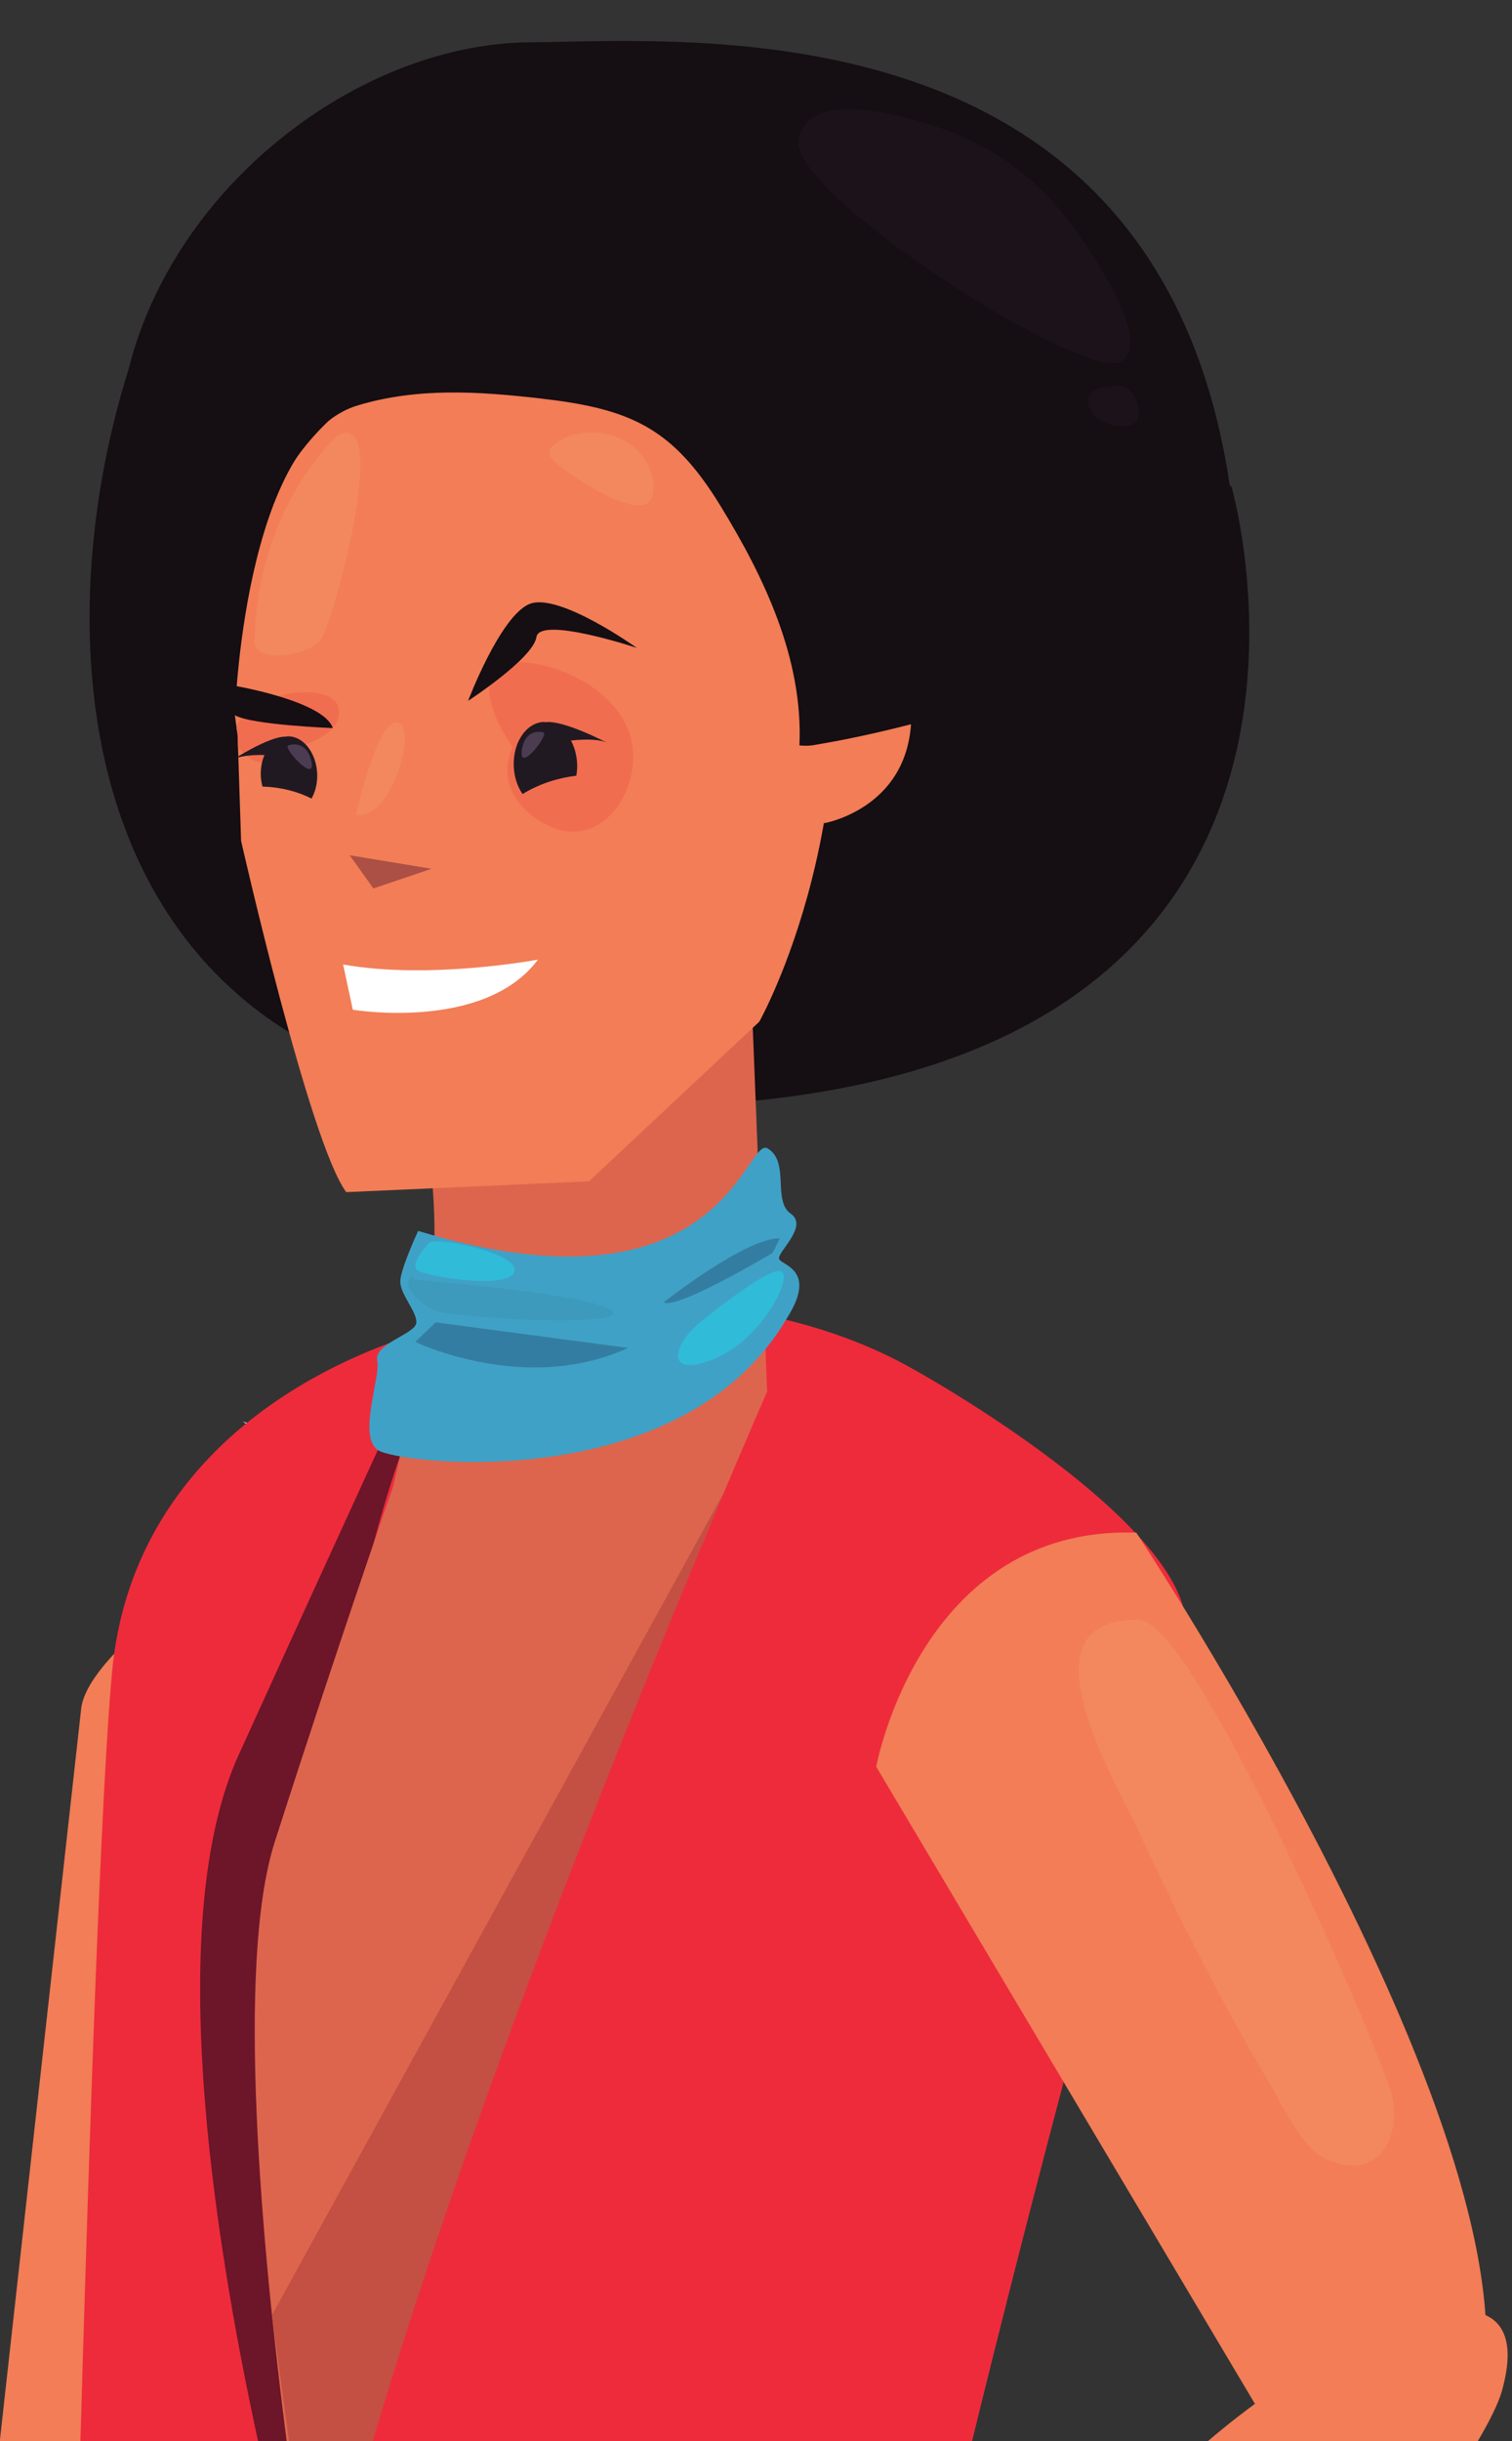 <?xml version="1.0" encoding="UTF-8"?><svg xmlns="http://www.w3.org/2000/svg" xmlns:xlink="http://www.w3.org/1999/xlink" height="383.5" preserveAspectRatio="xMidYMid meet" version="1.0" viewBox="108.3 41.7 237.7 383.5" width="237.7" zoomAndPan="magnify"><rect x="108.3" y="41.7" width="237.7" height="383.5" fill="#333333" stroke="none"/><defs><clipPath id="a"><path d="M 108 289 L 164 289 L 164 425.199 L 108 425.199 Z M 108 289"/></clipPath><clipPath id="b"><path d="M 120 246 L 295 246 L 295 425.199 L 120 425.199 Z M 120 246"/></clipPath><clipPath id="c"><path d="M 139 254 L 175 254 L 175 425.199 L 139 425.199 Z M 139 254"/></clipPath><clipPath id="d"><path d="M 148 258 L 229 258 L 229 425.199 L 148 425.199 Z M 148 258"/></clipPath><clipPath id="e"><path d="M 246 282 L 342 282 L 342 425.199 L 246 425.199 Z M 246 282"/></clipPath><clipPath id="f"><path d="M 298 404 L 346 404 L 346 425.199 L 298 425.199 Z M 298 404"/></clipPath><clipPath id="g"><path d="M 151 276 L 223 276 L 223 425.199 L 151 425.199 Z M 151 276"/></clipPath></defs><g><g><path d="M 301.879 118.082 C 301.879 118.082 332.203 222.336 193.879 215.203 C 121.238 211.457 113.957 145.684 128.594 99.469 C 143.23 53.258 301.879 118.082 301.879 118.082" fill="#150e12"/></g><g clip-path="url(#a)"><path d="M 146.328 425.199 C 148.582 420.684 150.328 415.93 151.648 411.57 C 159.168 386.762 161.375 360.898 162.906 335.188 C 163.457 325.988 165.188 308.117 160.711 297.535 C 157.438 289.809 150.855 285.961 138.07 292.215 C 133.133 294.641 121.75 303.953 121.066 310.078 C 121.051 310.238 109.805 411.336 108.266 425.199 L 146.328 425.199" fill="#f27d56"/></g><g><path d="M 152.309 269.105 C 151.688 268.336 151.031 267.602 150.316 266.938 C 149.078 265.973 147.785 265.348 146.457 265.016 C 148.461 266.297 150.41 267.66 152.309 269.105" fill="#bfd8e3"/></g><g clip-path="url(#b)"><path d="M 261.117 425.199 C 276.699 361.441 294.586 299.211 294.605 299.113 C 297.633 284.246 261.469 262.023 250.855 256.219 C 248.473 254.914 245.957 253.734 243.336 252.68 C 201.039 235.66 130.93 251.461 125.938 304.145 C 124.219 322.246 122.391 374.883 120.941 425.199 L 261.117 425.199" fill="#ee2b3b"/></g><g clip-path="url(#c)"><path d="M 154.637 425.199 C 149.012 330.148 171.203 270.414 171.203 270.414 L 174.586 254.527 C 174.586 254.527 164.629 276.027 145.824 317.371 C 134.227 342.859 141.551 391.57 148.875 425.199 L 154.637 425.199" fill="#6d1529"/></g><g><path d="M 225.988 186.57 L 228.902 260.289 C 228.902 260.289 196.762 296.113 167.871 285.434 C 170.98 269.852 175.863 254.043 176.551 238.102 C 176.98 228.016 174.984 218.035 174.277 208.004 C 173.656 199.254 172.988 190.508 172.375 181.766 C 172.355 181.512 172.242 176.715 172.016 176.672 L 225.988 186.57" fill="#dd654d"/></g><g clip-path="url(#d)"><path d="M 166.02 425.199 C 184.684 361.527 228.902 260.289 228.902 260.289 C 216.984 251.691 170.059 275.355 170.059 275.355 C 170.059 275.355 161.441 300.016 151.5 331.027 C 145.371 350.145 149.383 394.188 153.363 425.199 L 166.02 425.199" fill="#dd654d"/></g><g><path d="M 227.668 202.199 L 200.898 227.281 L 162.73 228.973 C 156.941 221.191 146.203 173.801 146.203 173.801 L 145.715 159.023 L 145.645 156.992 C 145.57 156.605 145.516 156.223 145.465 155.836 C 142.867 138.605 150.945 120.773 150.945 120.773 C 164.586 87.555 227.254 81.414 236.898 125.047 C 246.531 168.695 227.668 202.199 227.668 202.199" fill="#f27d56"/></g><g><path d="M 161.543 153.105 C 162.066 157.938 154.676 158.652 151.371 160.926 C 149.094 162.508 146.871 160.438 145.715 159.023 L 145.645 156.992 C 145.57 156.605 145.516 156.223 145.465 155.836 C 148.289 149.824 161.07 148.723 161.543 153.105" fill="#f16d4f"/></g><g><path d="M 188.906 159.098 L 188.93 159.051 C 186.871 156.273 183.277 149.727 186.543 146.664 C 190.32 143.117 212.082 149.812 207.109 164.949 C 205.395 170.164 200.648 173.938 195.133 171.676 C 190.133 169.625 186.289 164.645 188.906 159.098" fill="#f16d4f"/></g><g><path d="M 198.902 163.559 C 199 162.957 199.062 162.34 199.031 161.695 C 198.973 160.328 198.613 159.074 198.059 158.031 C 200.254 157.801 202.68 157.77 203.934 158.484 C 203.934 158.484 196.996 154.793 194.055 155.145 C 193.953 155.145 193.855 155.113 193.754 155.113 C 191 155.238 188.902 158.379 189.066 162.133 C 189.141 163.805 189.668 165.293 190.453 166.441 C 192.816 164.98 195.633 163.965 198.902 163.559" fill="#211921"/></g><g><path d="M 149.562 165.262 C 149.43 164.734 149.328 164.188 149.301 163.613 C 149.246 162.398 149.465 161.266 149.879 160.301 C 147.91 160.27 145.766 160.426 144.703 161.164 C 144.703 161.164 150.562 157.344 153.199 157.426 C 153.289 157.422 153.375 157.383 153.465 157.379 C 155.914 157.266 158.016 159.887 158.164 163.227 C 158.227 164.711 157.883 166.066 157.277 167.148 C 155.066 166.035 152.496 165.355 149.562 165.262" fill="#211921"/></g><g><path d="M 166.996 181.262 L 163.289 176.062 L 176.129 178.18 Z M 166.996 181.262" fill="#ac4f44"/></g><g><path d="M 237.828 171.027 C 237.828 171.027 254.793 168.152 251.027 148.52 C 247.266 128.895 237.145 149.133 237.145 149.133 L 237.828 171.027" fill="#f27d56"/></g><g clip-path="url(#e)"><path d="M 338.973 425.199 C 339.59 423.496 340.184 421.617 340.754 419.523 C 351.535 379.754 286.93 282.457 286.93 282.457 C 253.008 281.352 246.047 319.23 246.047 319.23 L 309.082 425.199 L 338.973 425.199" fill="#f27d56"/></g><g clip-path="url(#f)"><path d="M 340.609 425.199 C 342.566 421.883 343.891 419.176 344.43 417.242 C 350.496 395.488 323.355 408.48 323.355 408.48 C 323.355 408.48 311.449 413.836 298.176 425.199 L 340.609 425.199" fill="#f27d56"/></g><g><path d="M 192.871 192.445 C 192.871 192.445 175.855 195.648 162.238 193.207 L 163.766 200.32 C 163.766 200.32 184.445 203.773 192.871 192.445" fill="#fff"/></g><g><path d="M 161.328 110.148 C 161.328 110.148 148.688 121.336 148.301 142.508 C 148.098 145.906 156.867 144.902 158.812 142.043 C 160.762 139.18 169.945 105.426 161.328 110.148" fill="#f3885e"/></g><g><path d="M 233.977 158.789 C 233.977 158.789 238.445 159.453 239.48 156.348 C 240.516 153.238 246.523 128.598 246.523 128.598 C 246.523 128.598 243.621 89.547 225.293 83.879 C 206.965 78.207 162.324 71.852 146.508 102.164 C 130.691 132.484 145.234 154.059 145.234 154.059 C 145.234 154.059 146.496 110.809 164.562 105.379 C 173.988 102.551 183.566 103.188 193.191 104.289 C 207.297 105.902 213.965 108.766 221.543 121.129 C 228.453 132.398 234.578 145.184 233.977 158.789" fill="#150e12"/></g><g><path d="M 145.191 150.863 C 145.191 150.863 120.762 125.059 129.258 96.992 C 137.754 68.93 166.051 48.551 191.551 48.348 C 217.051 48.145 291.367 41.66 301.855 119.562 C 299.762 148.969 236.621 158.672 236.621 158.672 L 239.82 116.559 C 239.82 116.559 226.102 100.191 211.402 95.289 C 196.703 90.391 182.52 87.312 172.309 91.773 C 162.098 96.234 149.73 108.812 149.73 108.812 C 149.73 108.812 138.566 130.992 145.191 150.863" fill="#150e12"/></g><g><path d="M 153.703 158.777 C 153.703 158.777 156.48 157.754 157.262 161.367 C 158.043 164.984 152.441 158.887 153.703 158.777" fill="#4c3c52"/></g><g><path d="M 193.645 156.73 C 193.645 156.73 190.789 155.957 190.332 159.633 C 189.871 163.301 194.91 156.727 193.645 156.73" fill="#4c3c52"/></g><g><path d="M 174.035 235.066 C 174.035 235.066 171.379 240.777 171.234 242.855 C 171.09 244.938 173.887 247.715 173.75 249.492 C 173.613 251.266 167.02 252.793 167.602 255.438 C 168.18 258.074 164.484 267.273 167.695 269.492 C 170.902 271.719 215.805 276.973 232.184 248.492 C 236.637 241.289 231.379 240.492 230.809 239.535 C 230.234 238.574 235.531 234.383 232.613 232.359 C 229.699 230.344 232.504 224.238 228.992 222.109 C 225.48 219.98 222.008 249.605 174.035 235.066" fill="#40a1c6"/></g><g><path d="M 173.586 252.5 C 173.586 252.5 190.895 260.863 207.039 253.445 L 176.785 249.426 L 173.586 252.5" fill="#347da2"/></g><g><path d="M 212.656 246.266 C 212.656 246.266 225.422 236.184 230.898 236.215 L 229.777 238.512 C 229.777 238.512 214.582 247.57 212.656 246.266" fill="#347da2"/></g><g><path d="M 173.254 242.723 C 173.254 242.723 201.645 244.914 204.547 247.637 C 207.449 250.355 178.746 248.75 176.348 247.504 C 173.949 246.246 170.957 243.297 173.32 242.207" fill="#3d9abc"/></g><g><path d="M 175.641 237.031 C 175.641 237.031 172.773 240.172 173.809 241.172 C 174.84 242.172 188.078 244.395 189.152 241.508 C 190.23 238.625 176.637 235.773 175.641 237.031" fill="#30bbd9"/></g><g><path d="M 218.555 249.266 C 218.555 249.266 228.516 241.109 230.918 241.348 C 233.316 241.582 228.324 252.078 220.445 255.23 C 212.562 258.379 214.16 252.668 218.555 249.266" fill="#30bbd9"/></g><g><path d="M 198.203 110.027 C 198.203 110.027 193.328 111.746 195.035 113.754 C 196.742 115.762 208.617 123.684 210.57 120.238 C 212.527 116.797 208.488 107.719 198.203 110.027" fill="#f3885e"/></g><g><path d="M 164.27 169.719 C 164.27 169.719 167.531 154.785 170.754 155.18 C 173.98 155.562 170.16 170.383 164.27 169.719" fill="#f3885e"/></g><g><path d="M 277.957 305.391 C 278.633 313.508 285.16 324.711 287.238 329.207 C 293.598 342.984 300.566 356.672 308.309 369.727 C 310.281 373.062 313 379.18 316.859 380.895 C 325.195 384.598 328.629 377.117 327.117 370.82 C 325.605 364.531 296.234 296.465 287.461 296.191 C 279.66 295.949 277.512 299.984 277.957 305.391" fill="#f3885e"/></g><g><path d="M 181.887 151.797 C 181.887 151.797 192.117 145.145 192.633 141.777 C 193.152 138.41 208.41 143.477 208.41 143.477 C 208.41 143.477 196.133 134.703 191.539 136.582 C 186.949 138.457 181.887 151.797 181.887 151.797" fill="#150e12"/></g><g><path d="M 160.613 156.074 C 160.613 156.074 147.824 155.582 145.234 154.059 C 142.637 152.527 144.957 149.387 144.957 149.387 C 144.957 149.387 159.254 151.797 160.613 156.074" fill="#150e12"/></g><g clip-path="url(#g)"><path d="M 166.895 425.199 C 175.312 396.762 191.527 348.863 222.074 276.215 L 151.059 405.379 L 153.75 425.199 L 166.895 425.199" fill="#c35042"/></g><g><path d="M 252.953 60.805 C 247.652 59.277 235.461 56.148 233.863 63.574 C 232.055 72.02 278.934 101.895 284.551 98.469 C 290.277 94.973 277.367 77.672 275.32 75.145 C 269.734 68.242 262.223 63.508 253.727 61.027 C 253.488 60.961 253.23 60.887 252.953 60.805" fill="#1c131a"/></g><g><path d="M 286.035 108.465 C 283.797 109.148 280.273 108.004 279.516 105.605 C 278.574 102.656 282.406 102.242 284.441 102.352 C 286.887 102.484 288.613 107.676 286.035 108.465" fill="#1c131a"/></g></g></svg>